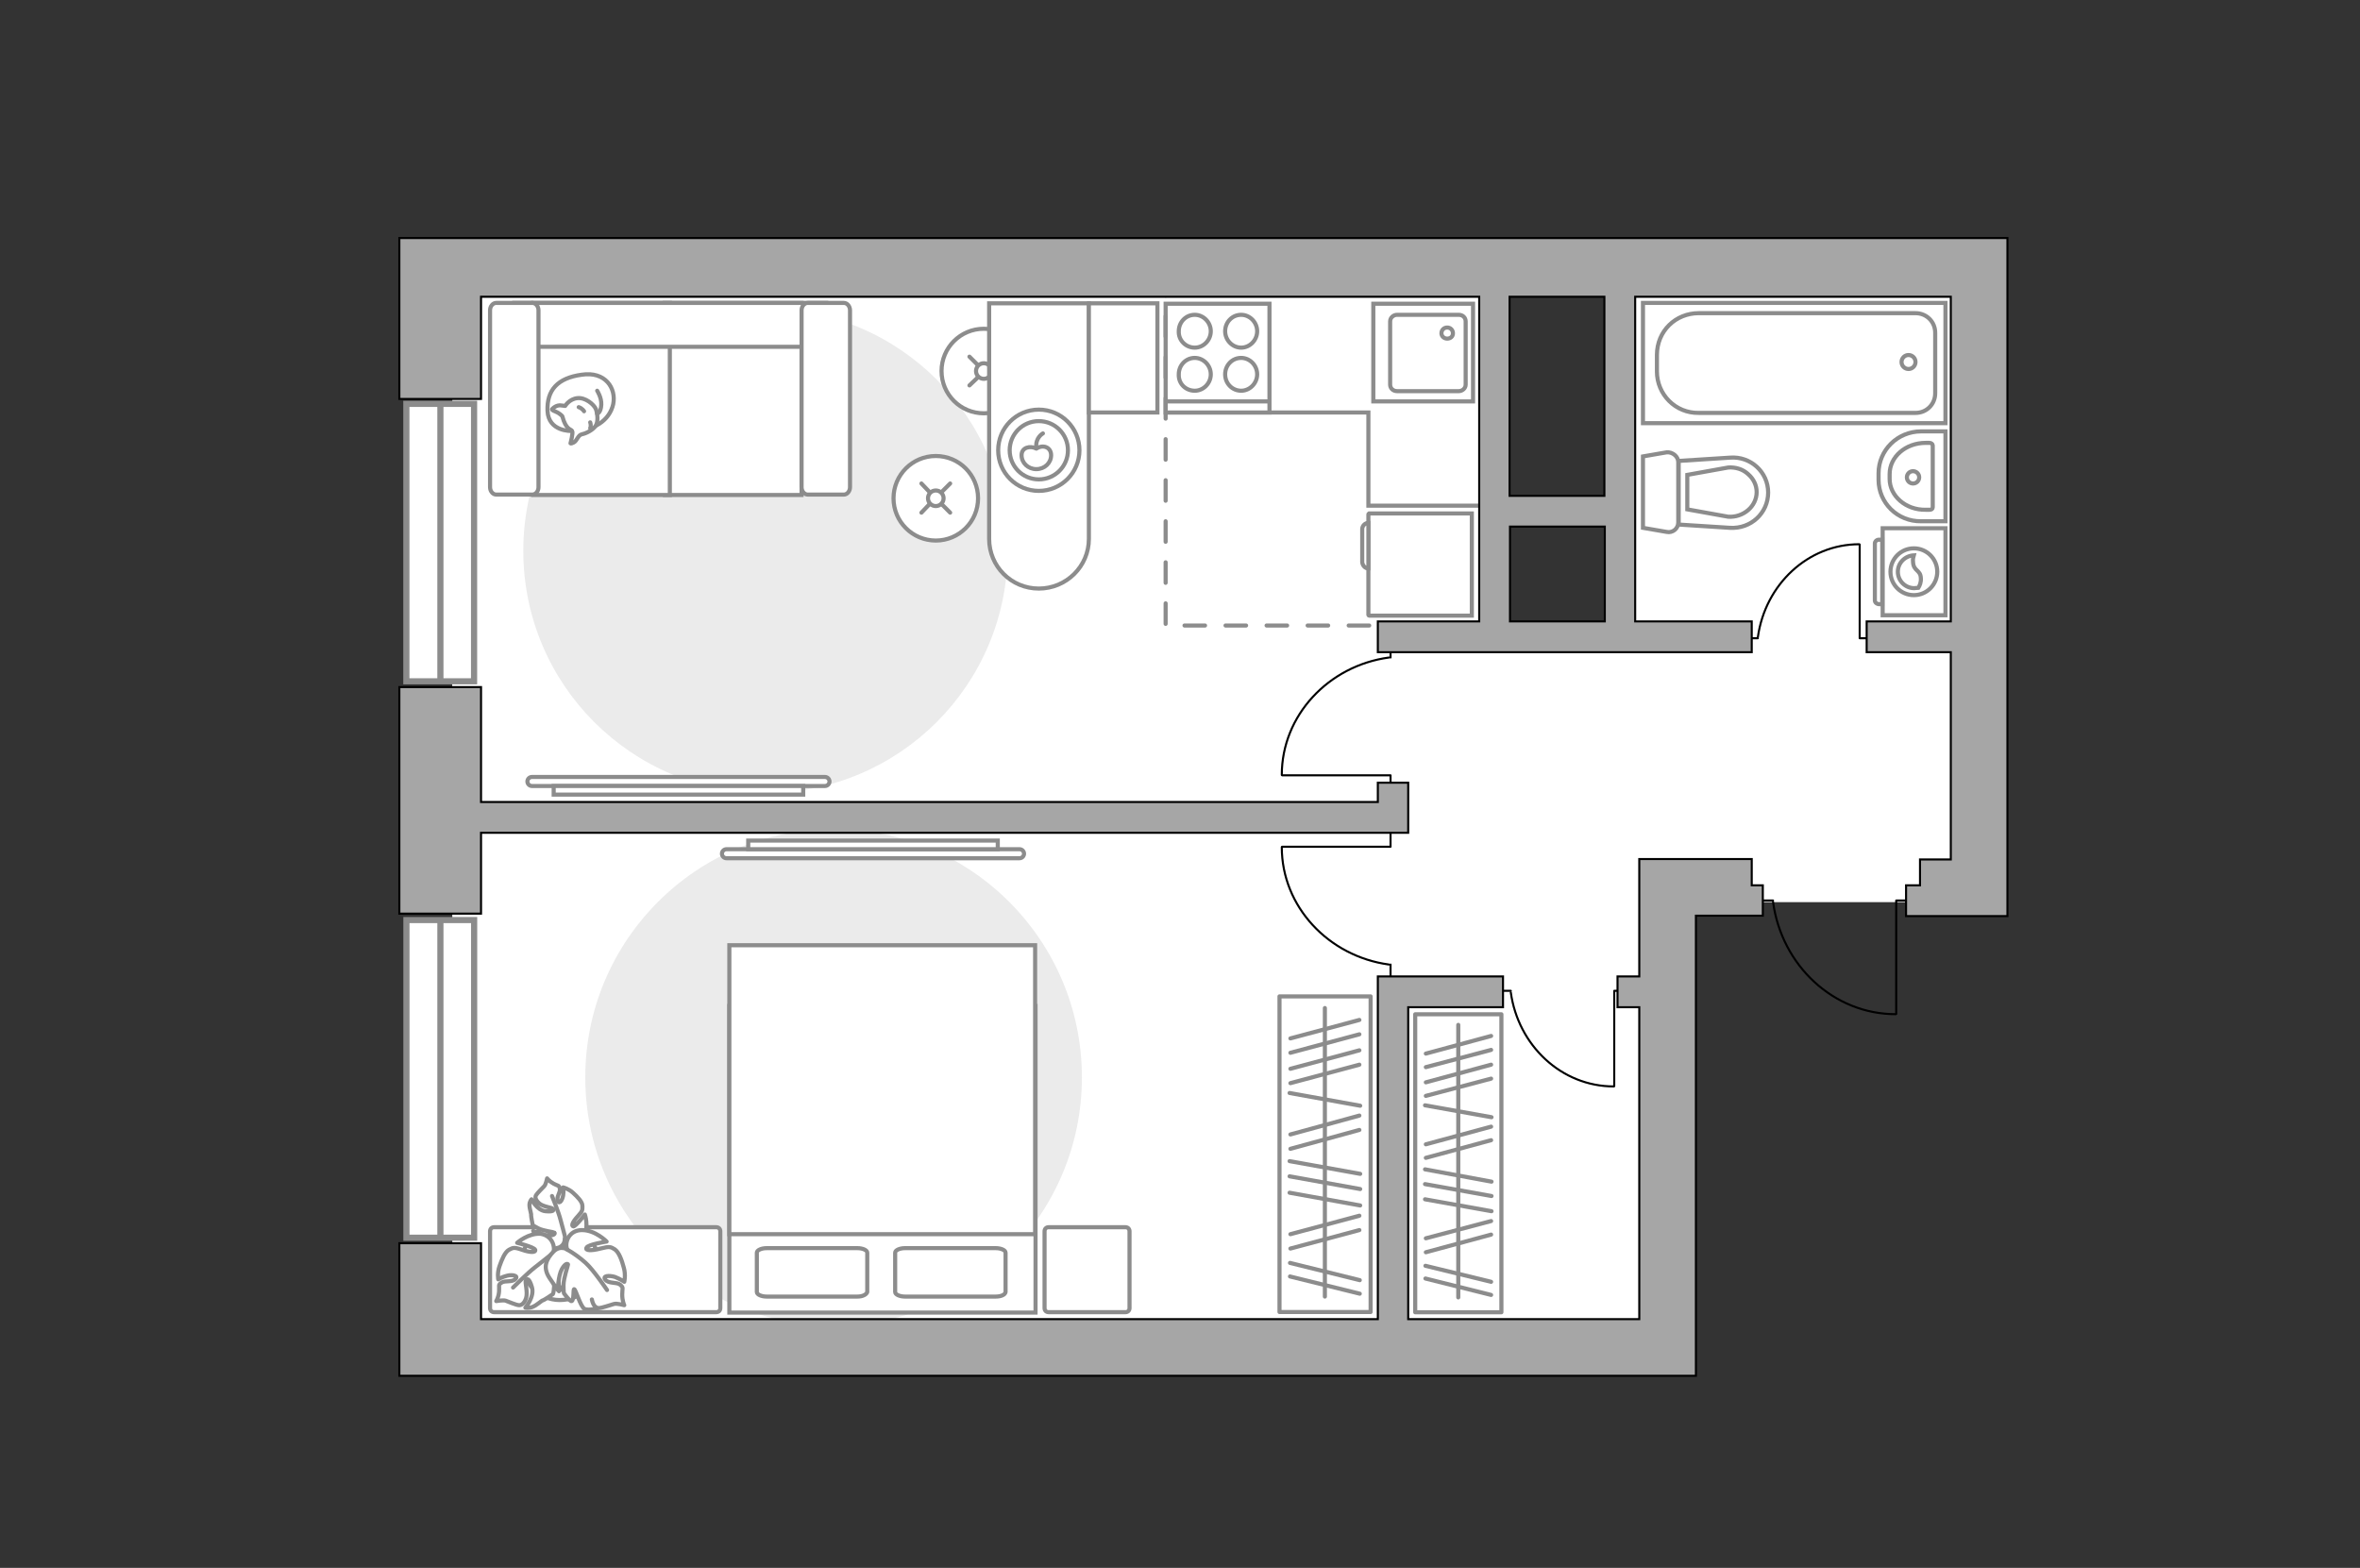 <?xml version="1.0" encoding="utf-8"?>
<!-- Generator: Adobe Illustrator 25.2.1, SVG Export Plug-In . SVG Version: 6.00 Build 0)  -->
<svg version="1.1" xmlns="http://www.w3.org/2000/svg" xmlns:xlink="http://www.w3.org/1999/xlink" x="0px" y="0px"
	 viewBox="0 0 575 382" style="enable-background:new 0 0 575 382;" xml:space="preserve">
<rect x="0" y="0" width="575" height="382" fill="#333333" stroke="none"/>
<style type="text/css">
	.st0{fill:#FFFFFF;}
	.st1{fill:#EBEBEB;}
	.st2{fill:#FFFFFF;stroke:#8C8C8C;stroke-miterlimit:10;}
	.st3{fill:#FFFFFF;stroke:#8C8C8C;stroke-linecap:round;stroke-miterlimit:10;}
	.st4{fill:none;stroke:#8C8C8C;stroke-linecap:round;stroke-linejoin:round;stroke-miterlimit:10;}
	.st5{fill:#FFFFFF;stroke:#8C8C8C;stroke-linecap:round;stroke-linejoin:round;stroke-miterlimit:10;}
	.st6{fill:none;stroke:#000000;stroke-width:0.5;stroke-linecap:round;stroke-linejoin:round;stroke-miterlimit:10;}
	.st7{fill:#FFFFFF;stroke:#8C8C8C;stroke-width:1.5;stroke-linecap:round;stroke-miterlimit:10;}
	.st8{fill-rule:evenodd;clip-rule:evenodd;fill:#FFFFFF;fill-opacity:0.1;stroke:#8C8C8C;stroke-miterlimit:10;}
	.st9{fill:none;stroke:#8C8C8C;stroke-linecap:round;stroke-miterlimit:10;stroke-dasharray:5,5;}
	.st10{fill:#A6A6A6;stroke:#000000;stroke-width:0.5;stroke-miterlimit:10;}
</style>
<g id="bg_1_">
	<rect x="110.2" y="155.1" class="st0" width="296.1" height="173.2"/>
	<rect x="394.7" y="67" class="st0" width="87.9" height="152.8"/>
	<rect x="110.2" y="65.4" class="st0" width="254" height="102"/>
</g>
<g id="furniture_1_">
	<path id="Vector_3_" class="st1" d="M263.6,262.5c0,33.4-27.1,60.5-60.5,60.5s-60.5-27.1-60.5-60.5s27.1-60.5,60.5-60.5
		S263.6,229.1,263.6,262.5z"/>
	<path id="Vector_2_" class="st1" d="M186.5,75.2c-32.6,0-59,26.4-59,59s26.4,59,59,59s59-26.4,59-59S219.1,75.2,186.5,75.2z"/>
	<g>
		<path id="Vector_8_1_" class="st2" d="M333.4,125.3l0,24.5c0,0.1,0.1,0.2,0.2,0.2l25,0l0-24.9l-25,0
			C333.5,125.2,333.4,125.2,333.4,125.3z"/>
		<path id="Vector_9_1_" class="st2" d="M333.4,138.5v-11.1c-0.8,0-1.5,0.7-1.5,1.5l0,8.1C332,137.8,332.6,138.5,333.4,138.5z"/>
	</g>
	<g>
		<circle class="st3" cx="228" cy="121.4" r="10.3"/>
		<line class="st3" x1="224.5" y1="117.8" x2="226.5" y2="119.9"/>
		<circle class="st3" cx="228" cy="121.4" r="1.9"/>
		<line class="st3" x1="229.4" y1="122.8" x2="231.5" y2="124.9"/>
		<line class="st3" x1="231.5" y1="117.8" x2="229.4" y2="119.9"/>
		<line class="st3" x1="226.5" y1="122.8" x2="224.5" y2="124.9"/>
	</g>
	<g>
		<circle class="st3" cx="239.7" cy="90.4" r="10.3"/>
		<line class="st3" x1="236.2" y1="86.9" x2="238.3" y2="89"/>
		<circle class="st3" cx="239.7" cy="90.4" r="1.9"/>
		<line class="st3" x1="241.2" y1="91.9" x2="243.2" y2="93.9"/>
		<line class="st3" x1="243.2" y1="86.9" x2="241.2" y2="89"/>
		<line class="st3" x1="238.3" y1="91.9" x2="236.2" y2="93.9"/>
	</g>
	<g>
		<path class="st2" d="M253.1,143.4L253.1,143.4c-6.7,0-12.1-5.4-12.1-12.1V73.9h24.3v57.4C265.3,138,259.8,143.4,253.1,143.4z"/>
		<circle class="st4" cx="253.1" cy="109.7" r="9.9"/>
		<circle class="st4" cx="253.1" cy="109.7" r="7.1"/>
		<path class="st4" d="M256.1,110.9c0,1.9-1.6,3.4-3.6,3.4c-2,0-3.6-1.5-3.6-3.4s2.1-2.4,3.6-1.6C254.2,108.2,256.1,109,256.1,110.9
			z"/>
		<path class="st4" d="M254.1,105.6c0,0-1.9,1-1.6,3.5"/>
	</g>
	<g>
		<path id="Vector_55_2_" class="st2" d="M195.3,73.8l-33.3,0l0,46.8l33.3,0L195.3,73.8z"/>
		<path id="Vector_56_2_" class="st2" d="M163.2,73.8l-33.3,0l0,46.8l33.3,0L163.2,73.8z"/>
		<path id="Vector_57_2_" class="st2" d="M199,84.5l2.2-10.7l-75.9,0l0,10.7L199,84.5z"/>
		<path id="Vector_58_2_" class="st2" d="M195.3,75.6l0,43.1c0,1,0.7,1.8,1.5,1.8l8.8,0c0.8,0,1.5-0.8,1.5-1.8l0-43.1
			c0-1-0.7-1.8-1.5-1.8l-8.8,0C196,73.8,195.3,74.6,195.3,75.6z"/>
		<path id="Vector_59_2_" class="st2" d="M119.4,75.6l0,43.1c0,1,0.7,1.8,1.5,1.8l8.8,0c0.8,0,1.5-0.8,1.5-1.8l0-43.1
			c0-1-0.7-1.8-1.5-1.8l-8.8,0C120.1,73.8,119.4,74.6,119.4,75.6z"/>
		<g>
			<path class="st5" d="M139.2,105c0,0-5.6,0.2-5.8-4.9s2.5-8,8.3-8.8c5.8-0.9,8.5,3.3,7.7,7.2C148.5,102.4,144.8,105,139.2,105z"/>
			<path class="st5" d="M137,101.4c0,0-0.6-0.7-1.6-1.1c-1.1-0.4-0.9-0.6-0.9-0.6s1-1.2,2.4-0.9c0.8,0.1,0.8,0.1,0.8,0.1
				s1-1.7,3-1.9c1.9-0.2,4,1.5,4.5,2.7c0.4,1.2,0.6,3.1-0.1,4.1c-0.7,1-2.3,1.8-3.3,2c-1,0.2-1.2,1.6-2,2S139,108,139,108
				s0.7-2.6,0.4-3C139.1,104.5,137.9,104.8,137,101.4z"/>
			<path class="st5" d="M142.3,100.2c0,0-0.4-0.7-1.3-1"/>
			<path class="st5" d="M143.8,102.9c0,0,0.3,0.8,0,1.4"/>
			<path class="st4" d="M145.5,100.8c0,0,0.9-0.2,1-2.2c0.1-1.7-1-3.4-1-3.4"/>
		</g>
	</g>
	
		<rect x="319" y="272.9" transform="matrix(6.123234e-17 -1 1 6.123234e-17 71.907 638.722)" class="st5" width="72.6" height="21"/>
	<line class="st4" x1="363.4" y1="295.1" x2="347.2" y2="292.2"/>
	<line class="st4" x1="363.4" y1="272.2" x2="347.2" y2="269.3"/>
	<line class="st4" x1="363.4" y1="291.4" x2="347.2" y2="288.5"/>
	<line class="st4" x1="363.4" y1="287.9" x2="347.2" y2="284.9"/>
	<line class="st4" x1="363.3" y1="300.8" x2="347.4" y2="305.1"/>
	<line class="st4" x1="363.3" y1="297.5" x2="347.4" y2="301.7"/>
	<line class="st4" x1="363.3" y1="277.8" x2="347.4" y2="282.1"/>
	<line class="st4" x1="363.3" y1="274.5" x2="347.4" y2="278.8"/>
	<line class="st4" x1="363.3" y1="315.5" x2="347.3" y2="311.5"/>
	<line class="st4" x1="363.3" y1="312.3" x2="347.3" y2="308.4"/>
	<line class="st4" x1="363.3" y1="262.8" x2="347.4" y2="267"/>
	<line class="st4" x1="363.3" y1="259.4" x2="347.4" y2="263.7"/>
	<line class="st4" x1="363.3" y1="255.8" x2="347.4" y2="260"/>
	<line class="st4" x1="363.3" y1="252.4" x2="347.4" y2="256.7"/>
	<line class="st4" x1="355.3" y1="316.1" x2="355.3" y2="249.7"/>
	
		<rect x="284.4" y="270.2" transform="matrix(6.123234e-17 -1 1 6.123234e-17 41.542 604.061)" class="st5" width="76.9" height="22.2"/>
	<line class="st4" x1="331.4" y1="293.7" x2="314.2" y2="290.6"/>
	<line class="st4" x1="331.4" y1="269.4" x2="314.2" y2="266.3"/>
	<line class="st4" x1="331.4" y1="289.7" x2="314.2" y2="286.6"/>
	<line class="st4" x1="331.4" y1="286" x2="314.2" y2="282.9"/>
	<line class="st4" x1="331.2" y1="299.7" x2="314.4" y2="304.2"/>
	<line class="st4" x1="331.2" y1="296.2" x2="314.4" y2="300.7"/>
	<line class="st4" x1="331.2" y1="275.3" x2="314.4" y2="279.9"/>
	<line class="st4" x1="331.2" y1="271.8" x2="314.4" y2="276.4"/>
	<line class="st4" x1="331.3" y1="315.2" x2="314.3" y2="311"/>
	<line class="st4" x1="331.3" y1="311.9" x2="314.3" y2="307.7"/>
	<line class="st4" x1="331.2" y1="259.4" x2="314.4" y2="263.9"/>
	<line class="st4" x1="331.2" y1="255.9" x2="314.4" y2="260.4"/>
	<line class="st4" x1="331.2" y1="252" x2="314.4" y2="256.5"/>
	<line class="st4" x1="331.2" y1="248.5" x2="314.4" y2="253"/>
	<line class="st4" x1="322.8" y1="315.9" x2="322.8" y2="245.6"/>
	<g>
		<path id="Vector_98_2_" class="st2" d="M177.7,245.1h74.6v74.7h-74.6V245.1z"/>
		<path id="Vector_99_2_" class="st2" d="M252.3,230.3h-74.6v70.4h65.7h8.8v-9.6V230.3z"/>
		<path id="Vector_100_2_" class="st4" d="M208.9,315.9h-22.1c-1.3,0-2.4-0.5-2.4-1.1v-9.6c0-0.6,1.1-1.1,2.4-1.1h22.1
			c1.3,0,2.4,0.5,2.4,1.1v9.6C211.1,315.4,210.2,315.9,208.9,315.9z"/>
		<path id="Vector_101_2_" class="st4" d="M242.6,315.9h-22.1c-1.3,0-2.4-0.5-2.4-1.1v-9.6c0-0.6,1.1-1.1,2.4-1.1h22.1
			c1.3,0,2.4,0.5,2.4,1.1v9.6C244.9,315.4,244,315.9,242.6,315.9z"/>
	</g>
	<path id="Vector_5_4_" class="st5" d="M275.2,300v18.7c0,0.6-0.4,1-1,1h-18.7c-0.6,0-1-0.4-1-1V300c0-0.6,0.4-1,1-1h18.7
		C274.8,299,275.2,299.4,275.2,300z"/>
	<path id="Vector_5_3_" class="st5" d="M175.5,300v18.7c0,0.6-0.4,1-1,1h-54.1c-0.6,0-1-0.4-1-1V300c0-0.6,0.4-1,1-1h54.1
		C175.1,299,175.5,299.4,175.5,300z"/>
	<g>
		<path id="Vector_60_2_" class="st2" d="M135.7,298.3c-5.1,0.4-8.9,4.9-8.4,10c0.4,5.1,4.9,8.9,10,8.4c5.1-0.4,8.9-4.9,8.4-10
			S140.9,297.9,135.7,298.3z"/>
		<path class="st5" d="M137.6,301.8c0,0,0.1,1.7-1.6,2.2c-1.7,0.5-3.5,0.5-4.8-1.7c-1.3-2.3-1.3-2.4-1.3-2.4s2.5,1.2,3.9,1.1
			c1.5,0,1.4-0.6,1.3-0.7c-0.1-0.1-2.7-0.4-3.9-1c-1.2-0.6-1.4-0.8-1.4-0.8s-0.4-2-0.4-2.4c0.1-0.3-0.4-1.6-0.4-2.5
			c0-0.9,0.5-1.4,0.5-1.4s1.3,2.7,3.4,2.9c2.1,0.2,2.1-0.3,1.8-0.6c-0.3-0.3-2.4-0.5-3.3-1.3c-0.9-0.8-1.1-1.5-0.8-2s1.6-1.8,2-2.2
			c0.4-0.4,0.7-1.9,0.7-1.9s0.5,0.7,1.6,1.3c1.1,0.6,1.3,0.3,1.5,1.2c0.2,0.9-0.9,2-0.5,3c0.4,0.9,1.1-0.2,1.3-1.3c0.2-1.1,0-2,0-2
			s1.3,0.3,2.4,1.3s2.3,2.2,2.3,3.2s0.1,1.2-1.1,2.5c-1.3,1.4-1.7,2.4-1.1,2.5c0.6,0,2.8-2.9,2.8-2.9s1,2.9-0.2,5.3
			C141.1,303.3,138.4,302.8,137.6,301.8z"/>
		<path class="st4" d="M134.5,291.4c0,0,1.6,3.9,2.1,5.9c0.3,1.2,1,3.6,1.2,4.6c0.4,1.4,0.3,2.9-0.1,4.3"/>
		<path class="st5" d="M134.7,305.5c0,0,1.7-0.9,3.1,0.7c1.4,1.6,2.2,3.5,0.4,5.9c-1.8,2.4-2,2.5-2,2.5s0.1-3.2-0.6-4.7
			c-0.7-1.5-1.3-1.2-1.3-1.1c0,0.2,0.8,3.1,0.7,4.7c-0.1,1.6-0.3,1.8-0.3,1.8s-2,1.4-2.4,1.5c-0.4,0.1-1.5,1.2-2.5,1.6
			c-1,0.4-1.8,0.2-1.8,0.2s2.3-2.6,1.6-5c-0.7-2.4-1.3-2.1-1.5-1.6c-0.2,0.5,0.5,2.8,0.1,4.2c-0.4,1.3-1.1,1.8-1.7,1.8
			c-0.7,0-2.7-0.9-3.3-1.1c-0.6-0.2-2.3,0.1-2.3,0.1s0.6-0.9,0.7-2.4c0.1-1.5-0.3-1.5,0.6-2.1c0.9-0.6,2.6,0,3.4-0.9
			c0.8-0.8-0.8-1.1-2-0.8c-1.3,0.3-2.2,0.9-2.2,0.9s-0.3-1.5,0.3-3.2c0.6-1.7,1.3-3.4,2.3-4c1-0.5,1.2-0.7,3.2,0
			c2,0.7,3.4,0.7,3.2,0c-0.3-0.7-4.4-1.7-4.4-1.7s2.7-2.4,5.7-2.2C134.8,301.1,135.4,304.2,134.7,305.5z"/>
		<path class="st4" d="M125,313.7c0,0,3.5-3.5,5.3-4.9c1.2-0.9,3.4-2.7,4.3-3.4c1.3-1,3-1.7,4.6-1.9"/>
		<g>
			<path class="st5" d="M144.2,316.6c0.3,1.5,1,2.1,1.7,2.1c0.7,0,3-0.8,3.7-1c0.7-0.2,2.5,0.3,2.5,0.3s-0.5-1-0.5-2.6
				c0-1.6,0.4-1.6-0.5-2.4c-0.9-0.7-2.8-0.2-3.6-1.2c-0.8-1,0.9-1.1,2.3-0.7c1.3,0.5,2.3,1.2,2.3,1.2s0.4-1.6-0.1-3.4
				c-0.5-1.9-1.2-3.8-2.2-4.5c-1-0.6-1.2-0.8-3.5-0.2c-2.3,0.6-3.8,0.5-3.4-0.2c0.3-0.8,4.9-1.5,4.9-1.5s-2.7-2.8-6-2.8
				c-3.3,0-4.3,3.2-3.6,4.7c0,0-1.8-1.1-3.4,0.6c-1.6,1.7-2.7,3.7-0.9,6.4c1.8,2.7,2,2.9,2,2.9s0.1-3.5,1-5.1
				c0.9-1.6,1.5-1.3,1.5-1.1c0,0.2-1.1,3.3-1.1,5c0,1.7,0.1,2,0.1,2s1.5,2.1,1.9,1.9c0.6-0.3,0.3-3,0.6-2.9c0.4,0.1,1.5,4.2,2.5,4.8
				c1,0.5,3.5-0.2,3.5-0.2"/>
			<path class="st4" d="M147.9,314.3c0,0-3.3-4.9-5.2-6.6c-1.2-1.1-3.1-2.5-4.6-3.3"/>
		</g>
	</g>
	<g>
		<polyline class="st6" points="393.3,264.6 393.3,241.4 397.1,241.4 		"/>
		<line class="st6" x1="364.7" y1="241.4" x2="368.1" y2="241.4"/>
		<path class="st6" d="M368.1,241.8c1.8,12.9,12.3,22.9,25.1,22.9"/>
	</g>
	<g>
		<polyline class="st6" points="312.4,188.9 338.8,188.9 338.8,193.2 		"/>
		<line class="st6" x1="338.8" y1="156.3" x2="338.8" y2="160.2"/>
		<path class="st6" d="M338.4,160.2c-14.7,2-26.1,14.1-26.1,28.6"/>
	</g>
	<g>
		<polyline class="st6" points="312.4,206.3 338.8,206.3 338.8,202 		"/>
		<line class="st6" x1="338.8" y1="238.9" x2="338.8" y2="235"/>
		<path class="st6" d="M338.4,235c-14.7-2-26.1-14.1-26.1-28.6"/>
	</g>
	<g>
		<polyline class="st6" points="453.1,132.7 453.1,155.5 456.8,155.5 		"/>
		<line class="st6" x1="424.9" y1="155.5" x2="428.3" y2="155.5"/>
		<path class="st6" d="M428.3,155.2c1.8-12.8,12.2-22.6,24.7-22.6"/>
	</g>
	<g>
		<path class="st2" d="M201,191.5c0.6,0,1.1-0.5,1.1-1.1c0-0.6-0.5-1.1-1.1-1.1l-71.4,0c-0.6,0-1.1,0.5-1.1,1.1s0.5,1.1,1.1,1.1
			L201,191.5z"/>
		<rect x="134.9" y="191.5" class="st2" width="60.8" height="2.1"/>
	</g>
	<g>
		<path class="st2" d="M177,206.9c-0.6,0-1.1,0.5-1.1,1.1c0,0.6,0.5,1.1,1.1,1.1l71.4,0c0.6,0,1.1-0.5,1.1-1.1
			c0-0.6-0.5-1.1-1.1-1.1L177,206.9z"/>
		<rect x="182.3" y="204.8" class="st2" width="60.8" height="2.1"/>
	</g>
	<rect x="265.3" y="73.9" class="st2" width="16.7" height="26.6"/>
	<polyline class="st2" points="361.5,123.2 333.4,123.2 333.4,100.5 284,100.5 	"/>
</g>
<g id="windows_1_">
	<g>
		
			<rect x="68.6" y="254.6" transform="matrix(2.449959e-06 -1 1 2.449959e-06 -155.577 370.166)" class="st7" width="77.4" height="16.5"/>
		<line class="st7" x1="107.3" y1="300.9" x2="107.3" y2="224.8"/>
	</g>
	<g>
		
			<rect x="73.5" y="123.9" transform="matrix(2.803854e-06 -1 1 2.803854e-06 -24.895 239.491)" class="st7" width="67.6" height="16.5"/>
		<line class="st7" x1="107.3" y1="165.4" x2="107.3" y2="98.9"/>
	</g>
</g>
<g id="plan">
	<g>
		<g>
			<path class="st2" d="M458.7,128.7v21.2H474v-21.2H458.7z"/>
			<path class="st8" d="M456.8,132.4v13.9c0,0.5,0.5,0.9,1.1,0.9h0.7v-15.7H458C457.3,131.4,456.8,131.9,456.8,132.4z"/>
		</g>
		<g>
			<circle class="st2" cx="466.3" cy="139.3" r="5.7"/>
			<path class="st2" d="M468,140.8c-0.1-2-1.8-1.6-1.9-3.9c-0.1-0.8,0.1-1.2,0.2-1.6c-2.1,0.1-3.9,1.8-3.9,4c0,2.2,1.8,4,4,4
				c0.3,0,0.7-0.1,1-0.1C467.7,142.7,468.1,141.9,468,140.8z"/>
		</g>
	</g>
	<g>
		<path id="Vector_134_2_" class="st2" d="M457.7,116.9v-1.6c0-5.6,4.6-10.2,10.4-10.2l5.9,0V127h-5.9
			C462.3,127.1,457.7,122.5,457.7,116.9z"/>
		<path id="Vector_133_2_" class="st2" d="M460.4,116.7v-1.2c0-4.2,3.9-7.6,8.8-7.6h0.9c0.4,0,0.8,0.3,0.8,0.6v15.1
			c0,0.4-0.3,0.6-0.8,0.6h-0.9C464.3,124.3,460.4,120.8,460.4,116.7z"/>
		<circle class="st2" cx="466.1" cy="116.3" r="1.5"/>
	</g>
	<g>
		<path id="wc_2_" class="st2" d="M421.1,114"/>
		<g id="Group_26_2_">
			<path id="Vector_130_2_" class="st2" d="M408.9,112.6v14.7c0,1.5-1.4,2.6-2.8,2.3l-5.8-1v-17.4l5.8-1
				C407.5,110.1,408.9,111.2,408.9,112.6z"/>
			<path id="Vector_131_2_" class="st2" d="M430.8,120c0,5-4.2,8.9-9.3,8.6l-12.5-0.8v-15.5l12.5-0.8
				C426.5,111.1,430.8,115,430.8,120z"/>
			<path id="Vector_132_2_" class="st2" d="M411.1,124.1l10,1.8c1.8,0.1,3.5-0.5,4.8-1.6c1.3-1.1,2.1-2.7,2.1-4.4
				c0-1.6-0.7-3.2-2.1-4.4c-1.3-1.2-3-1.7-4.8-1.6l-10,1.8V124.1z"/>
		</g>
	</g>
	<g>
		<g>
			<path id="Vector_135_1_" class="st2" d="M400.3,73.8l73.7,0v29.3l-73.7,0V73.8z"/>
			<path id="Vector_136_1_" class="st2" d="M403.7,90.5v-4c0-5.9,4.6-10.2,10.2-10.2l52.8,0c2.7,0,4.8,2.1,4.8,4.8v14.7
				c0,2.7-2.1,4.8-4.8,4.8l-52.8,0C408.2,100.7,403.7,96.1,403.7,90.5z"/>
		</g>
		<circle class="st2" cx="465" cy="88.2" r="1.7"/>
	</g>
	<g>
		<path id="Vector_142_2_" class="st2" d="M309.3,74L284,74l0,26.5l25.3,0L309.3,74z"/>
		<g id="Group_28_2_">
			<g id="Group_29_2_">
				<path id="Vector_143_2_" class="st2" d="M291.1,84.7c2.1,0,3.9-1.8,3.9-4c0-2.2-1.8-4-3.9-4c-2.2,0-3.9,1.8-3.9,4
					C287.1,82.9,288.9,84.7,291.1,84.7z"/>
				<path id="Vector_144_2_" class="st2" d="M291.1,95.2c2.1,0,3.9-1.8,3.9-4c0-2.2-1.8-4-3.9-4c-2.2,0-3.9,1.8-3.9,4
					C287.1,93.5,288.9,95.2,291.1,95.2z"/>
			</g>
			<g id="Group_30_2_">
				<path id="Vector_145_2_" class="st2" d="M302.4,84.7c2.1,0,3.9-1.8,3.9-4c0-2.2-1.8-4-3.9-4c-2.2,0-3.9,1.8-3.9,4
					C298.5,82.9,300.3,84.7,302.4,84.7z"/>
				<path id="Vector_146_2_" class="st2" d="M302.4,95.2c2.1,0,3.9-1.8,3.9-4c0-2.2-1.8-4-3.9-4c-2.2,0-3.9,1.8-3.9,4
					C298.5,93.5,300.3,95.2,302.4,95.2z"/>
			</g>
		</g>
		<path id="Vector_147_2_" class="st2" d="M284,97.8l25,0"/>
	</g>
	<g>
		<g id="Group_27_2_">
			<path id="Vector_140_2_" class="st2" d="M334.6,74l0,23.8l24.3,0l0-23.8L334.6,74z"/>
		</g>
		<path id="Vector_141_2_" class="st2" d="M357.1,93.7l0-15.4c0-0.9-0.7-1.6-1.7-1.6l-15,0c-0.9,0-1.7,0.7-1.7,1.6l0,15.4
			c0,0.9,0.7,1.6,1.7,1.6l15,0C356.3,95.3,357.1,94.6,357.1,93.7z"/>
		<path id="Vector_139_2_" class="st2" d="M351.2,81.2c0-0.8,0.6-1.4,1.4-1.4c0.8,0,1.4,0.6,1.4,1.4c0,0.8-0.6,1.3-1.4,1.3
			C351.8,82.5,351.2,81.9,351.2,81.2z"/>
	</g>
	<g>
		<polyline class="st6" points="462,247 462,219.4 466.5,219.4 		"/>
		<line class="st6" x1="427.9" y1="219.4" x2="432" y2="219.4"/>
		<path class="st6" d="M432,219.8c2.1,15.4,14.7,27.3,29.9,27.3"/>
	</g>
	<polyline class="st9" points="284,67 284,152.4 336.6,152.4 	"/>
	<g>
		<polygon class="st10" points="117.2,202.9 343.1,202.9 343.1,200.1 343.1,195.4 343.1,190.7 335.7,190.7 335.7,195.4 117.2,195.4 
			117.2,167.4 97.3,167.4 97.3,222.6 117.2,222.6 		"/>
		<path class="st10" d="M486.3,58h-11H172.1l0,0H97.3l0,0h0l0,7.2l0,7.1h0l0,24.9l19.9,0l0-24.9l11.4,0v0h231.8v79.1h-24.7v7.5h91.1
			v-7.5h-28.4V72.3h76.9v79.1h-20.5v7.5h20.5v50.5h-7.5v6.3h-3.4v7.5h3.4h11h10.3v-8.3v-5.5V58H486.3z M367.9,151.4v-23.1h23.1v23.1
			H367.9z M390.9,120.8h-23.1V72.3h23.1V120.8z"/>
		<polygon class="st10" points="426.8,209.3 399.4,209.3 399.4,212 399.4,223.1 399.4,237.9 394.1,237.9 394.1,245.4 399.4,245.4 
			399.4,321.4 343.1,321.4 343.1,245.4 366.2,245.4 366.2,237.9 335.7,237.9 335.7,238.9 335.7,245.4 335.7,321.4 117.2,321.4 
			117.2,302.9 97.3,302.9 97.3,335.2 107.3,335.2 107.3,335.2 413.2,335.2 413.2,326.6 413.2,321.4 413.2,223.1 426.8,223.1 
			429.5,223.1 429.5,215.7 426.8,215.7 		"/>
	</g>
</g>
<g id="points">
	<path id="bedroom_x5F_1" class="st4" d="M217.7,265.5"/>
	<path id="bedroom_x5F_2" class="st4" d="M217.7,155.5"/>
	<path id="wardrobe" class="st4" d="M384.7,288.5"/>
	<path id="kitchen" class="st4" d="M309,128"/>
	<path id="wc_x5F_bedroom" class="st4" d="M440.7,116.4"/>
	<path id="hallway" class="st4" d="M404.6,182.9"/>
</g>
</svg>
